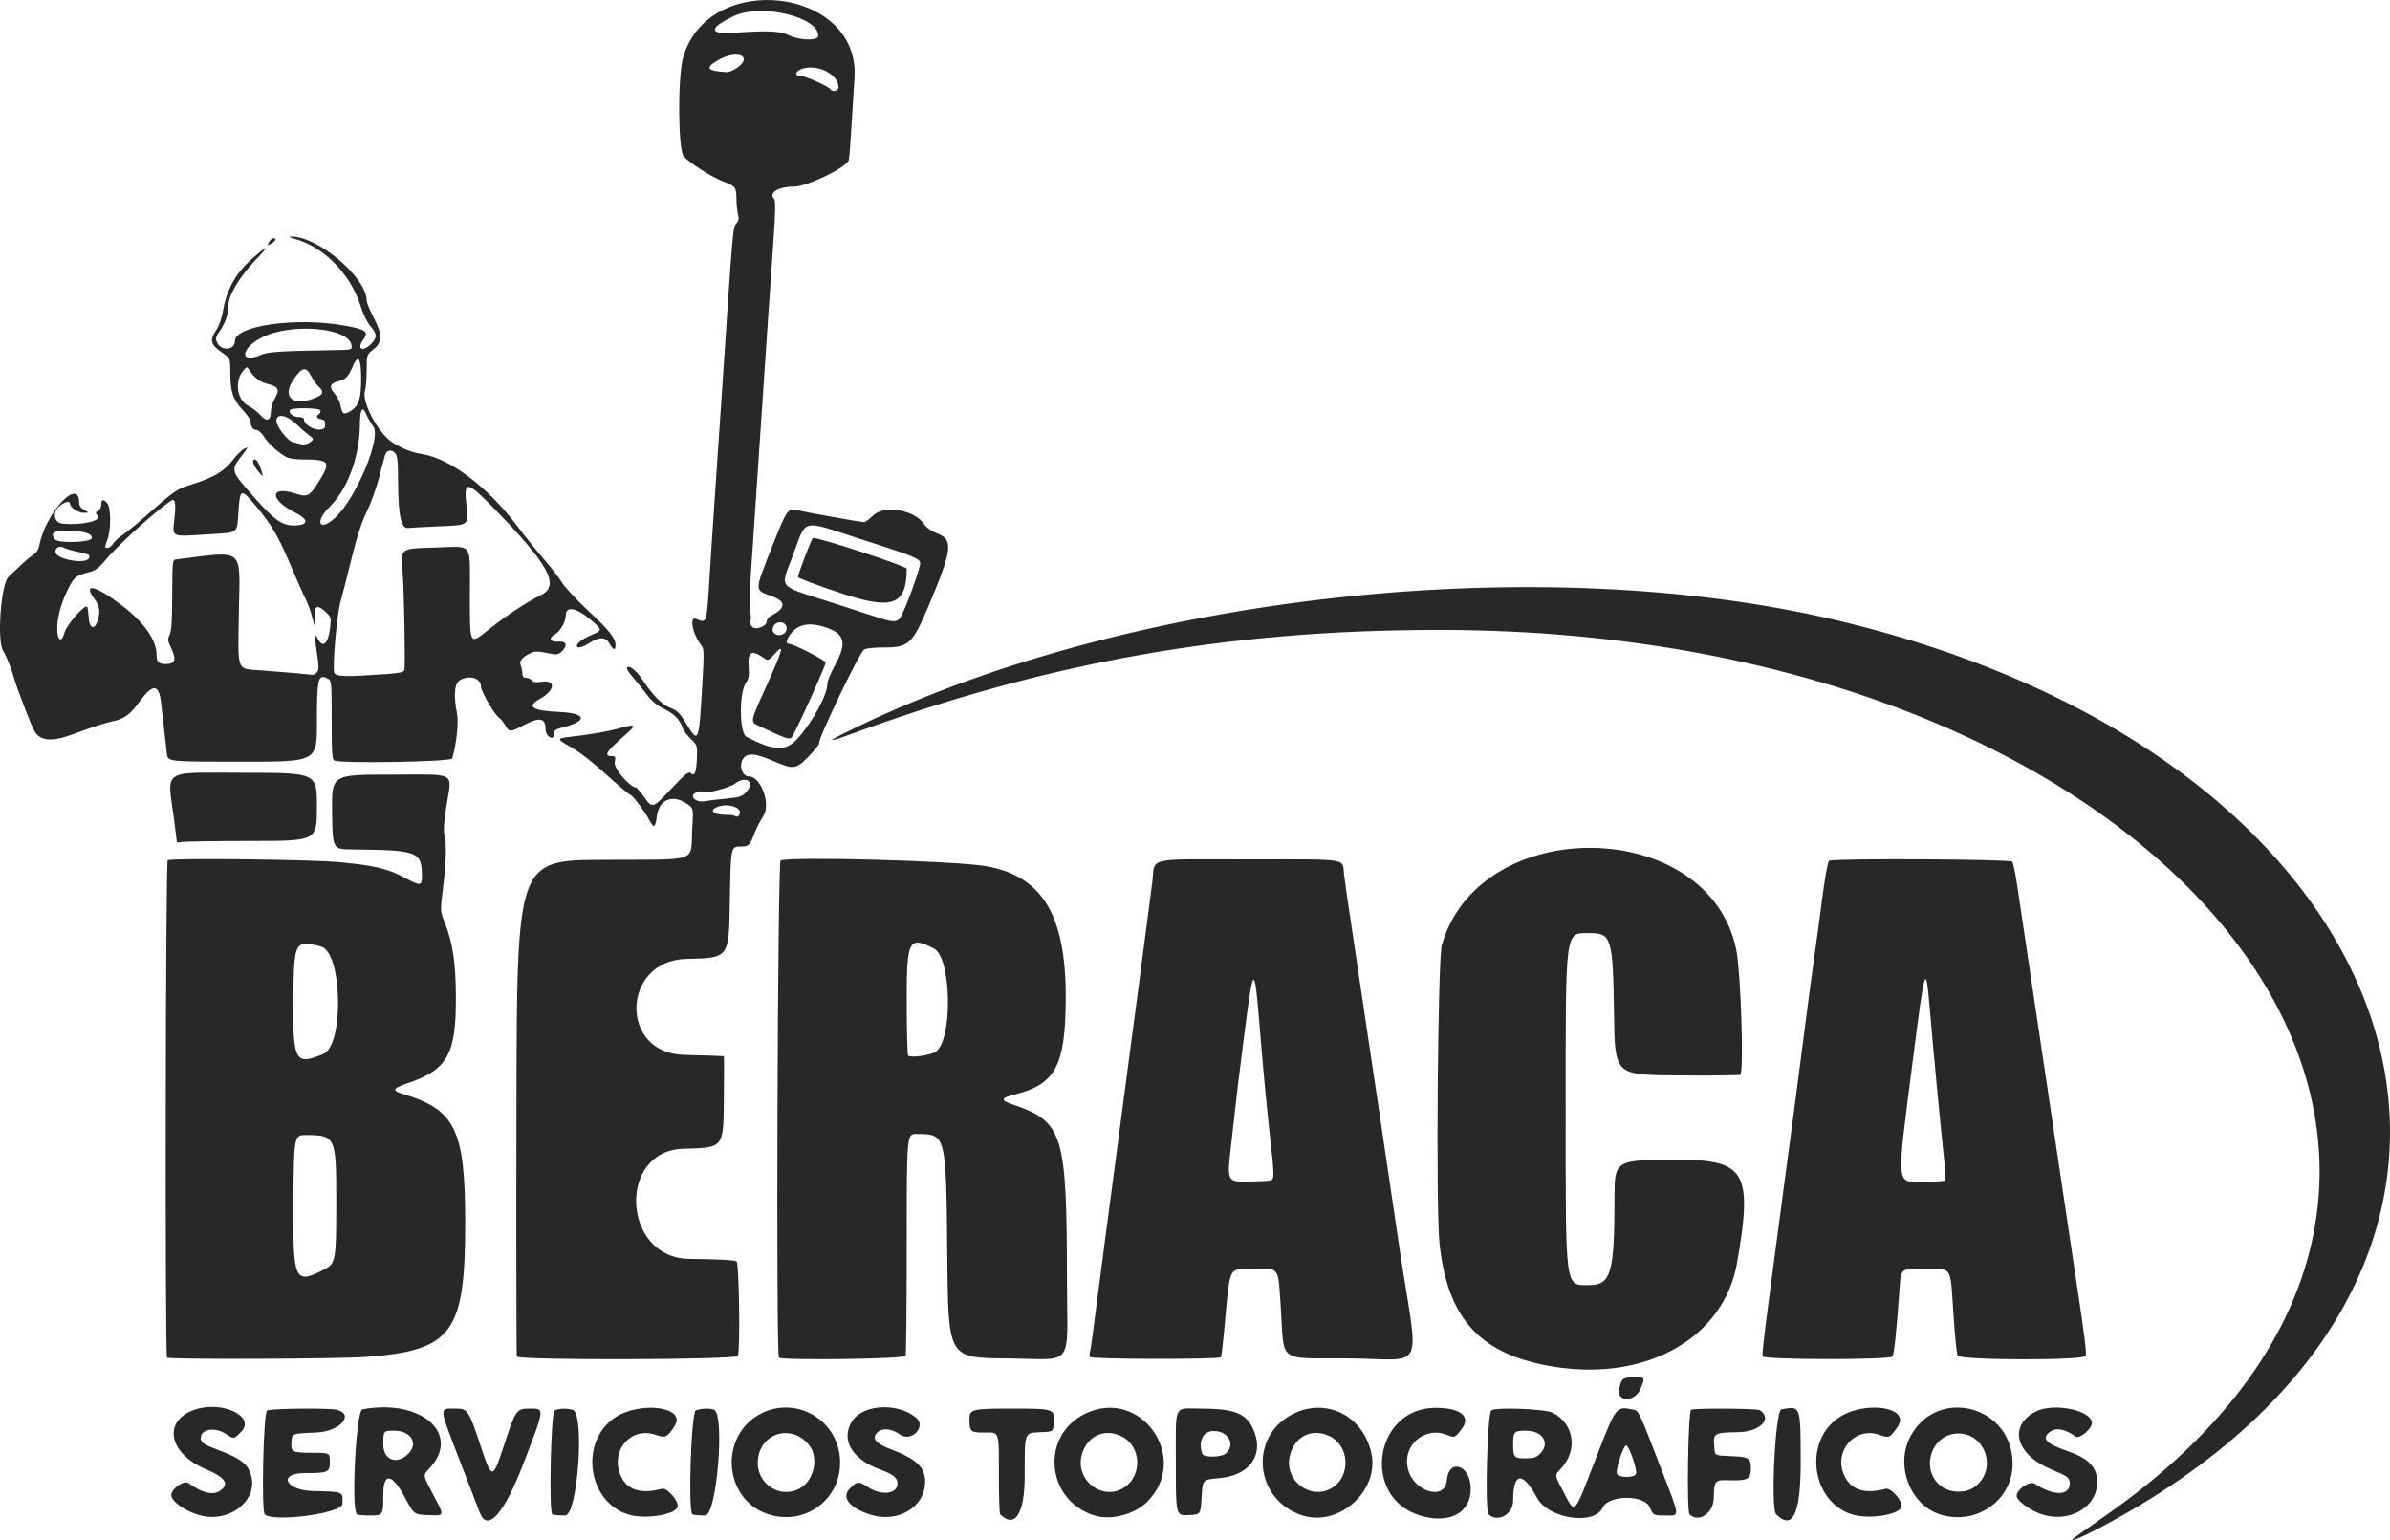 <?xml version="1.0" encoding="UTF-8" standalone="no"?>
<!-- Created with Inkscape (http://www.inkscape.org/) -->

<svg width="503.471" height="324.483" viewBox="0 0 503.471 324.483" version="1.1" id="svg1" xml:space="preserve"
  xmlns="http://www.w3.org/2000/svg" xmlns:svg="http://www.w3.org/2000/svg">
  <defs id="defs1" />
  <g id="layer1" transform="translate(-3.121,-79.067)">
    <path style="fill:#282828;stroke-width:1.5"
      d="m 440.491,402.721 c 0.854,-0.623 3.475,-2.47 5.824,-4.104 103.884,-72.25 18.036,-186.842 -139.973,-186.84 -44.581,4.9e-4 -82.52,6.739 -124.345,22.085 -5.347,1.962 -4.711,1.403 2.136,-1.879 57.861,-27.732 143.346,-36.997 205.689,-22.291 121.865,28.745 156.896,130.723 64.065,186.5 -7.98,4.795 -17.129,9.254 -13.395,6.53 z M 44.839,398.187 c -3.033,-0.954 -5.63,-2.869 -5.63,-4.151 0,-1.348 2.677,-3.202 3.63,-2.514 3.057,2.208 5.346,2.68 6.9,1.422 1.701,-1.377 0.726,-2.664 -3.321,-4.386 -7.844,-3.337 -9.09,-10.19 -2.274,-12.512 5.788,-1.972 12.918,1.431 9.78,4.668 -1.494,1.542 -1.628,1.565 -3.071,0.538 -2.266,-1.614 -5.431,-1.182 -5.431,0.741 0,0.986 0.546,1.366 3.632,2.527 4.039,1.52 5.681,2.578 6.504,4.191 2.915,5.713 -3.802,11.652 -10.718,9.476 z m 90.627,-0.063 c -8.549,-2.633 -10.335,-15.232 -2.887,-20.357 5.233,-3.6 15.153,-2.343 12.709,1.611 -1.539,2.49 -1.981,2.711 -3.979,1.993 -5.094,-1.832 -9.556,3.048 -7.562,8.269 1.25,3.273 4.171,4.293 8.796,3.071 1.125,-0.297 3.734,2.751 3.307,3.864 -0.645,1.681 -6.918,2.617 -10.385,1.549 z m 29.24,-0.131 c -8.985,-3.104 -10.118,-15.979 -1.831,-20.821 7.346,-4.292 16.579,0.616 17.189,9.137 0.605,8.452 -7.301,14.467 -15.358,11.684 z m 7.163,-5.517 c 2.754,-1.702 3.696,-6.275 1.811,-8.799 -3.529,-4.727 -10.343,-2.905 -10.902,2.917 -0.489,5.087 4.819,8.522 9.091,5.882 z m 14.651,5.701 c -4.426,-1.385 -6.216,-3.62 -4.4,-5.493 1.546,-1.595 1.88,-1.625 3.812,-0.347 2.877,1.904 6.258,1.504 6.258,-0.741 0,-1.197 -0.892,-1.915 -3.634,-2.923 -6.053,-2.227 -8.428,-6.384 -5.876,-10.28 2.288,-3.492 9.585,-3.864 13.396,-0.683 2.296,1.917 -1.01,5.325 -3.43,3.535 -1.686,-1.247 -3.691,-1.414 -4.713,-0.393 -1.204,1.204 -0.391,2.291 2.549,3.411 5.697,2.169 7.531,3.865 7.531,6.964 0,5.326 -5.691,8.767 -11.494,6.951 z m 47.216,0.188 c -10.232,-3.124 -11.549,-16.775 -2.068,-21.442 11.721,-5.77 22.362,9.291 13.107,18.552 -2.641,2.643 -7.598,3.941 -11.039,2.891 z m 6.252,-5.954 c 3.79,-2.532 3.545,-8.556 -0.433,-10.66 -3.656,-1.934 -7.458,-0.23 -8.552,3.832 -1.444,5.363 4.461,9.85 8.985,6.828 z m 37.623,5.954 c -10.256,-3.131 -11.558,-16.771 -2.047,-21.452 6.982,-3.437 14.616,0.365 16.421,8.179 1.817,7.863 -6.609,15.644 -14.373,13.274 z m 6.119,-5.847 c 3.992,-2.434 3.704,-8.844 -0.489,-10.874 -3.67,-1.777 -7.282,-0.075 -8.363,3.939 -1.419,5.271 4.27,9.728 8.852,6.935 z m 18.484,5.81 c -12.414,-3.83 -9.625,-22.692 3.353,-22.672 5.183,0.007 7.449,1.795 5.535,4.363 -1.452,1.949 -1.575,2.005 -3.051,1.388 -4.819,-2.014 -9.657,2.216 -8.3,7.256 1.285,4.772 7.755,6.598 8.145,2.298 0.44,-4.841 5.048,-3.243 5.048,1.751 0,5.145 -4.545,7.523 -10.73,5.615 z m 91.068,-0.203 c -8.502,-2.619 -10.315,-15.246 -2.918,-20.335 5.507,-3.789 15.399,-2.318 12.504,1.859 -1.633,2.356 -1.786,2.426 -3.747,1.721 -5.331,-1.917 -9.993,3.647 -7.368,8.792 1.462,2.867 4.266,3.697 8.607,2.55 1.125,-0.297 3.734,2.751 3.307,3.864 -0.645,1.681 -6.918,2.617 -10.385,1.549 z m 18.515,-0.012 c -6.344,-2.026 -9.501,-10.421 -6.2,-16.491 5.761,-10.595 21.515,-6.33 21.497,5.819 -0.012,7.737 -7.697,13.099 -15.296,10.672 z m 7.147,-5.694 c 4.986,-3.403 2.674,-11.357 -3.301,-11.357 -5.838,0 -8.211,7.98 -3.354,11.28 1.885,1.281 4.841,1.315 6.655,0.077 z m 14.057,5.597 c -2.228,-0.795 -4.862,-2.701 -5.05,-3.654 -0.26,-1.318 2.711,-3.444 3.8,-2.719 3.953,2.631 7.383,2.597 7.383,-0.072 0,-1.174 -0.474,-1.532 -3.89,-2.941 -7.48,-3.085 -9.136,-9.169 -3.313,-12.175 3.77,-1.946 11.863,-0.309 11.863,2.4 0,1.234 -2.621,3.439 -3.409,2.868 -2.286,-1.656 -4.227,-1.983 -5.527,-0.929 -1.703,1.379 -0.699,2.416 3.889,4.013 4.704,1.638 6.421,3.644 6.129,7.161 -0.416,5.017 -6.324,8.026 -11.873,6.047 z m -374.11,0.073 c -0.741,-0.741 -0.282,-21.456 0.485,-21.867 0.806,-0.431 13.181,-0.56 14.701,-0.153 3.862,1.034 0.596,4.607 -4.386,4.798 -5.048,0.194 -5.048,0.194 -5.17,1.903 -0.158,2.212 0.114,2.355 4.49,2.362 3.592,0.006 3.592,0.006 3.592,1.899 0,2.224 -0.345,2.378 -5.312,2.378 -5.775,0 -4.018,3.659 1.817,3.784 6.455,0.138 6.274,0.057 6.134,2.732 -0.104,1.989 -14.607,3.908 -16.351,2.163 z m 19.406,-0.007 c -1.232,-1.232 -0.154,-21.857 1.155,-22.103 12.521,-2.349 21.021,5.293 14,12.586 -1.242,1.29 -1.242,1.29 0.796,5.135 2.596,4.896 2.637,4.696 -0.933,4.56 -2.971,-0.113 -2.971,-0.113 -4.888,-3.705 -2.753,-5.16 -4.566,-5.365 -4.566,-0.517 0,4.284 -0.012,4.303 -2.889,4.303 -1.33,0 -2.534,-0.116 -2.676,-0.259 z M 89.12,385.35 c 2.204,-2.204 0.585,-4.871 -2.958,-4.871 -2.301,0 -2.301,0 -2.301,2.912 0,3.28 2.87,4.349 5.259,1.959 z m 15.044,12.329 c -0.146,-0.384 -1.978,-5.151 -4.072,-10.593 -4.637,-12.051 -4.576,-11.266 -0.863,-11.266 2.38,0 2.679,0.444 4.978,7.373 2.605,7.852 2.625,7.852 5.229,-0.083 2.313,-7.047 2.49,-7.291 5.289,-7.291 3.185,0 3.214,-0.25 -1.337,11.572 -4.126,10.718 -7.593,14.585 -9.223,10.287 z m 15.288,0.402 c -0.736,-0.736 -0.27,-21.451 0.492,-21.859 0.835,-0.447 2.478,-0.514 3.811,-0.157 2.603,0.698 1.068,22.275 -1.585,22.275 -1.352,0 -2.576,-0.116 -2.718,-0.259 z m 29.509,0 c -0.926,-0.926 -0.233,-21.514 0.737,-21.882 1.126,-0.428 2.909,-0.495 3.826,-0.143 2.359,0.905 0.589,22.284 -1.845,22.284 -1.352,0 -2.576,-0.116 -2.718,-0.259 z m 64.842,0 c -0.142,-0.142 -0.259,-3.797 -0.259,-8.122 0,-9.668 0.197,-9.092 -3.102,-9.092 -2.86,0 -3.092,-0.208 -3.105,-2.787 -0.011,-2.131 0.497,-2.26 8.879,-2.26 8.986,0 9.087,0.033 8.904,2.925 -0.122,1.929 -0.122,1.929 -2.631,2.046 -3.677,0.173 -3.509,-0.269 -3.509,9.248 0,7.942 -2.066,11.152 -5.177,8.042 z m 37.016,-10.748 c 0,-12.808 -0.587,-11.513 5.22,-11.513 7.397,0 9.857,1.069 11.329,4.925 1.946,5.094 -1.21,9.215 -7.453,9.735 -3.467,0.289 -3.467,0.289 -3.661,3.977 -0.194,3.689 -0.194,3.689 -2.815,3.803 -2.621,0.115 -2.621,0.115 -2.621,-10.927 z m 10.55,-2.061 c 2.162,-1.956 0.389,-4.902 -2.839,-4.718 -2.069,0.118 -3.057,2.374 -2.115,4.829 0.304,0.792 4.049,0.708 4.954,-0.111 z m 55.327,12.809 c -0.813,-0.813 -0.259,-21.457 0.588,-21.91 1.269,-0.679 11.414,-0.269 12.938,0.523 4.561,2.372 5.338,8.029 1.63,11.865 -1.242,1.285 -1.242,1.285 0.505,4.594 2.671,5.059 2.136,5.588 6.967,-6.892 4.22,-10.904 4.222,-10.906 7.51,-10.289 1.569,0.294 1.23,-0.385 6.095,12.205 4.228,10.939 4.152,10.162 0.995,10.162 -2.506,0 -2.506,0 -3.284,-1.761 -1.173,-2.651 -8.694,-2.567 -9.905,0.11 -1.718,3.8 -11.433,2.366 -13.814,-2.038 -3.084,-5.703 -5.048,-5.464 -5.048,0.614 0,2.856 -3.327,4.666 -5.177,2.816 z m 31.061,-8.504 c 0.314,-0.818 -1.474,-5.992 -2.071,-5.992 -0.599,0 -2.272,5.125 -1.948,5.969 0.336,0.876 3.685,0.895 4.019,0.023 z m -20.236,-4.227 c 2.224,-2.224 0.618,-4.871 -2.956,-4.871 -2.508,0 -2.692,0.199 -2.692,2.912 0,2.692 0.195,2.912 2.583,2.912 1.724,0 2.286,-0.175 3.065,-0.953 z m 31.514,12.747 c -0.637,-0.637 -0.312,-21.792 0.339,-22.042 0.933,-0.358 13.873,-0.27 14.454,0.098 2.773,1.758 0.094,4.524 -4.483,4.629 -5.349,0.123 -5.349,0.123 -5.079,3.422 0.124,1.516 0.124,1.516 3.405,1.63 3.859,0.134 4.29,0.399 4.29,2.638 0,2.162 -0.692,2.556 -4.301,2.451 -3.391,-0.099 -3.405,-0.084 -3.544,3.924 -0.107,3.094 -3.235,5.095 -5.081,3.25 z m 18.233,-0.016 c -1.193,-1.193 -0.164,-21.855 1.1,-22.093 4.125,-0.774 4.077,-0.908 4.077,11.303 0,10.735 -1.696,14.27 -5.177,10.789 z m -33.058,-26.241 c 0.382,-2.313 0.751,-2.621 3.144,-2.621 2.355,0 2.376,0.04 1.325,2.492 -1.158,2.702 -4.911,2.81 -4.469,0.129 z m -13.599,-4.817 c -15.602,-2.456 -22.616,-10.016 -24.259,-26.148 -0.773,-7.59 -0.355,-59.702 0.503,-62.706 7.95,-27.848 56.267,-27.092 62.02,0.971 0.961,4.686 1.642,25.855 0.848,26.347 -0.222,0.137 -6.256,0.202 -13.409,0.143 -13.006,-0.107 -13.006,-0.107 -13.186,-12.813 -0.23,-16.204 -0.52,-17.171 -5.139,-17.171 -5.238,0 -5.048,-1.408 -5.048,37.274 0,38.296 -0.188,36.886 4.931,36.886 4.6,0 5.349,-2.537 5.355,-18.152 0.002,-8.251 0.002,-8.251 13.458,-8.251 14.161,0 15.693,2.696 12.356,21.738 -2.757,15.731 -18.946,24.949 -38.429,21.882 z m -292.306,-1.945 c -0.451,-0.451 -0.307,-104.5 0.144,-104.779 0.805,-0.497 30.17,-0.17 36.212,0.404 7.402,0.703 10.201,1.375 13.796,3.314 3.206,1.729 3.563,1.696 3.55,-0.334 -0.034,-5.23 -0.779,-5.516 -14.745,-5.662 -4.077,-0.043 -4.077,-0.043 -4.182,-7.905 -0.105,-7.863 -0.105,-7.863 12.328,-7.863 14.343,0 12.915,-0.854 11.692,6.989 -0.455,2.917 -0.581,4.868 -0.366,5.627 0.496,1.747 0.4,5.614 -0.278,11.154 -0.607,4.97 -0.607,4.97 0.352,7.393 1.695,4.28 2.315,8.407 2.349,15.624 0.057,12.18 -1.737,15.382 -10.229,18.261 -3.121,1.058 -3.306,1.535 -0.874,2.258 10.948,3.251 13.033,7.506 13.066,26.656 0.041,23.737 -2.609,27.371 -20.947,28.718 -5.961,0.438 -41.453,0.56 -41.869,0.144 z m 33.176,-18.595 c 2.354,-1.217 2.48,-1.937 2.48,-14.15 0,-13.77 -0.137,-14.083 -6.212,-14.144 -2.718,-0.028 -2.718,-0.028 -2.82,14.143 -0.12,16.693 0.219,17.426 6.552,14.151 z m -0.251,-45.375 c 4.418,-1.846 4.009,-21.434 -0.473,-22.626 -5.51,-1.465 -5.719,-1.088 -5.835,10.559 -0.137,13.717 0.31,14.573 6.308,12.067 z m 40.767,63.744 c -0.102,-0.267 -0.14,-23.898 -0.085,-52.514 0.1,-52.029 0.1,-52.029 18.204,-52.13 20.846,-0.116 18.381,0.754 18.831,-6.649 0.254,-4.186 0.254,-4.186 -0.961,-5.051 -3.094,-2.203 -6.035,-1.088 -6.478,2.458 -0.309,2.477 -0.668,2.68 -1.589,0.898 -0.892,-1.725 -3.59,-5.339 -3.986,-5.339 -0.177,0 -1.725,-1.267 -3.44,-2.815 -4.586,-4.142 -7.033,-6.076 -9.318,-7.367 -2.753,-1.556 -2.769,-1.726 -0.19,-2.02 4.704,-0.536 8.151,-1.134 10.71,-1.857 3.421,-0.966 3.599,-0.694 1.013,1.549 -3.932,3.411 -4.504,4.356 -2.634,4.356 0.696,0 0.765,0.167 0.549,1.319 -0.23,1.227 3.204,5.282 4.473,5.282 0.151,0 0.902,0.874 1.669,1.941 1.822,2.536 1.781,2.548 5.854,-1.769 2.805,-2.973 3.598,-3.613 3.987,-3.223 0.814,0.817 1.202,-0.079 1.32,-3.042 0.109,-2.758 0.093,-2.808 -1.303,-4.164 -0.778,-0.755 -1.537,-1.771 -1.688,-2.256 -0.534,-1.719 -1.806,-3.034 -3.887,-4.019 -1.517,-0.718 -2.569,-1.603 -3.758,-3.165 -0.908,-1.193 -2.235,-2.836 -2.949,-3.651 -0.714,-0.815 -1.238,-1.64 -1.165,-1.833 0.295,-0.781 1.905,0.403 3.19,2.347 2.247,3.398 4.259,5.428 6.044,6.097 1.396,0.523 1.927,1.059 3.314,3.341 2.535,4.172 2.614,3.99 3.308,-7.686 0.41,-6.892 0.4,-8.171 -0.069,-8.736 -1.914,-2.309 -2.755,-6.352 -1.187,-5.706 2.285,0.941 2.205,1.19 2.814,-8.74 0.216,-3.524 0.562,-8.853 0.767,-11.842 0.692,-10.071 1.588,-23.259 1.951,-28.732 2.188,-32.995 2.205,-33.196 2.921,-33.987 0.488,-0.54 0.587,-1.026 0.368,-1.818 -0.164,-0.595 -0.317,-2.077 -0.339,-3.295 -0.047,-2.579 -0.147,-2.711 -2.907,-3.792 -2.489,-0.975 -6.84,-3.751 -8.199,-5.231 -1.199,-1.305 -1.297,-16.637 -0.133,-20.791 5.224,-18.647 37.465,-14.762 36.104,4.35 -0.111,1.556 -0.388,5.973 -0.615,9.817 -0.227,3.844 -0.492,7.2 -0.588,7.458 -0.581,1.565 -8.851,5.549 -11.517,5.549 -3.345,0 -5.468,1.32 -4.185,2.602 0.311,0.311 0.257,2.842 -0.198,9.299 -0.344,4.879 -0.802,11.493 -1.017,14.696 -0.215,3.203 -0.565,8.358 -0.777,11.454 -0.643,9.383 -1.515,22.356 -1.946,28.926 -0.224,3.417 -0.651,9.782 -0.948,14.145 -0.304,4.454 -0.397,8.202 -0.213,8.546 0.181,0.338 0.243,1.059 0.139,1.604 -0.281,1.47 0.699,2.148 2.202,1.526 0.702,-0.291 1.165,-0.769 1.165,-1.202 0,-0.396 0.481,-0.968 1.069,-1.272 2.937,-1.519 3.016,-2.924 0.222,-3.955 -3.946,-1.456 -3.929,-0.903 -0.304,-10.126 3.139,-7.985 3.474,-8.517 5.126,-8.144 2.713,0.613 13.647,2.562 14.388,2.565 0.278,0.001 1.151,-0.629 1.941,-1.4 2.299,-2.244 8.59,-1.217 10.634,1.736 0.602,0.87 1.601,1.572 3.033,2.133 3.237,1.268 2.947,3.473 -2.004,15.2 -3.362,7.964 -4.181,8.736 -9.269,8.736 -2.38,0 -3.951,0.175 -4.357,0.485 -1.052,0.804 -9.798,19.084 -9.422,19.693 0.1,0.162 -0.848,1.366 -2.107,2.677 -2.759,2.873 -3.259,2.939 -7.679,1.024 -3.514,-1.523 -5.119,-1.694 -6.065,-0.649 -1.177,1.3 -0.468,3.949 1.056,3.949 2.532,0 4.673,5.884 3.039,8.351 -0.666,1.006 -1.511,2.64 -1.877,3.631 -0.903,2.447 -1.209,2.771 -2.617,2.778 -2.436,0.012 -2.361,-0.34 -2.573,12.113 -0.194,11.372 -0.194,11.372 -9.124,11.566 -13.666,0.297 -14.23,19.861 -0.582,20.21 4.591,0.118 8.395,0.249 8.452,0.291 0.057,0.043 0.057,4.402 0,9.687 -0.104,9.61 -0.104,9.61 -8.452,9.804 -14.088,0.328 -12.978,23.052 1.134,23.206 6.199,0.068 9.66,0.253 9.998,0.533 0.54,0.448 0.796,18.569 0.281,19.91 -0.317,0.825 -46.253,0.952 -46.566,0.129 z m 46.996,-114.669 c 0,-1.069 -2.394,-1.797 -4.236,-1.288 -2.526,0.697 -1.601,1.874 1.447,1.84 0.815,-0.009 1.59,0.092 1.723,0.225 0.437,0.437 1.066,-0.021 1.066,-0.776 z m -2.933,-2.86 c 3.018,-0.29 3.368,-0.414 4.39,-1.558 1.8,-2.014 -0.283,-3.34 -2.504,-1.594 -1.037,0.815 -5.966,2.116 -6.581,1.737 -0.618,-0.382 -2.274,0.2 -2.274,0.799 0,0.846 1.223,1.405 2.524,1.155 0.641,-0.123 2.641,-0.366 4.444,-0.539 z m 15.01,-12.589 c 3.247,-3.561 6.366,-9.304 6.366,-11.724 0,-0.494 0.696,-2.175 1.548,-3.737 2.53,-4.642 2.15,-6.562 -1.567,-7.911 -3.183,-1.155 -5.543,-0.961 -7.141,0.586 -1.311,1.27 -1.841,2.739 -0.987,2.739 0.925,0 7.759,3.488 7.759,3.959 0,0.714 -6.543,15.14 -7.151,15.768 -0.508,0.524 -1.228,0.278 -6.535,-2.241 -2.325,-1.103 -2.4,-0.584 1.262,-8.701 3.457,-7.665 3.81,-9.036 1.714,-6.661 -1.161,1.315 -1.457,1.471 -2.022,1.065 -2.838,-2.036 -3.725,-1.636 -3.49,1.574 0.14,1.913 0.03,2.625 -0.522,3.392 -1.523,2.115 -1.463,10.672 0.081,11.471 5.749,2.973 8.27,3.073 10.686,0.423 z M 168.815,211.697 c 0.264,-1.751 -2.319,-2.129 -2.861,-0.419 -0.177,0.558 -0.046,0.982 0.406,1.313 0.872,0.638 2.303,0.117 2.455,-0.894 z m 23.848,-2.35 c 0.875,-1 4.511,-10.931 4.299,-11.741 -0.244,-0.932 -1.434,-1.402 -12.742,-5.036 -12.599,-4.048 -11.096,-4.427 -14.096,3.554 -2.654,7.06 -3.338,6.18 7.506,9.661 4.057,1.303 8.6,2.772 10.095,3.266 3.36,1.11 4.183,1.159 4.939,0.295 z m -12.025,-5.194 c -5.179,-1.7 -9.416,-3.293 -9.416,-3.54 0,-0.57 2.735,-7.756 3.115,-8.186 0.396,-0.447 19.794,5.883 19.791,6.459 -0.038,7.62 -2.907,8.74 -13.49,5.266 z m -0.874,-106.696 c 0,-2.746 -4.482,-4.999 -7.708,-3.875 -1.501,0.523 -1.633,1.515 -0.203,1.515 1.013,0 5.812,2.15 6.2,2.778 0.408,0.66 1.71,0.341 1.71,-0.419 z m -21.228,-4.204 c 3.265,-2.459 -0.298,-3.766 -4.136,-1.517 -2.811,1.647 -2.389,2.269 1.713,2.522 0.572,0.035 1.616,-0.398 2.423,-1.006 z m 16.956,-6.665 c 0,-3.977 -12.017,-6.822 -17.665,-4.182 -5.369,2.509 -5.486,3.935 -0.292,3.571 7.317,-0.513 9.843,-0.404 11.745,0.504 2.381,1.137 6.212,1.203 6.212,0.107 z m -8.283,278.49 c -0.638,-0.638 -0.286,-104.482 0.355,-104.728 2.268,-0.87 36.262,0.045 43.035,1.159 12,1.973 17.078,10.242 17.028,27.726 -0.041,14.336 -2.101,18.246 -10.756,20.42 -2.984,0.75 -3.067,1.201 -0.388,2.112 10.605,3.605 11.37,6.079 11.4,36.874 0.018,19.123 1.867,16.728 -12.812,16.604 -12.204,-0.103 -12.204,-0.103 -12.398,-21.458 -0.236,-25.921 -0.21,-25.818 -6.504,-25.82 -2.038,-6e-4 -2.038,-6e-4 -2.038,23.07 0,12.689 -0.106,23.347 -0.236,23.685 -0.246,0.64 -26.056,0.984 -26.685,0.355 z m 33.095,-64.489 c 3.575,-2.644 3.243,-19.785 -0.42,-21.679 -5.271,-2.726 -5.755,-1.836 -5.755,10.595 0,6.401 0.131,11.772 0.291,11.937 0.533,0.548 4.832,-0.075 5.884,-0.853 z M 232.762,364.945 c -0.133,-0.215 -0.15,-0.696 -0.038,-1.068 0.112,-0.372 0.379,-2.074 0.592,-3.782 0.36,-2.886 1.907,-14.71 2.742,-20.967 0.2,-1.495 0.709,-5.339 1.132,-8.542 0.423,-3.203 1.049,-7.921 1.391,-10.483 0.342,-2.563 0.782,-5.882 0.978,-7.377 0.196,-1.495 0.635,-4.815 0.975,-7.377 0.34,-2.563 0.779,-5.882 0.974,-7.377 0.446,-3.409 1.072,-8.117 1.548,-11.648 0.704,-5.221 2.364,-17.887 2.771,-21.141 0.715,-5.711 -1.865,-5.068 20.305,-5.068 21.724,0 19.714,-0.329 20.14,3.3 0.125,1.068 0.661,4.824 1.19,8.348 0.529,3.524 1.248,8.329 1.598,10.678 0.35,2.349 0.975,6.542 1.389,9.319 0.414,2.776 1.183,7.931 1.708,11.454 0.525,3.524 1.312,8.765 1.749,11.648 0.437,2.883 1.408,9.435 2.158,14.56 0.75,5.125 1.617,10.978 1.926,13.007 4.033,26.463 5.683,22.942 -10.695,22.816 -15.41,-0.118 -13.54,1.322 -14.39,-11.083 -0.579,-8.453 -0.155,-7.907 -6.029,-7.767 -5.146,0.123 -4.567,-1.194 -5.916,13.451 -0.243,2.64 -0.538,4.955 -0.656,5.145 -0.305,0.494 -27.237,0.449 -27.543,-0.046 z m 38.584,-38.047 c 0.078,-0.534 -0.053,-2.674 -0.291,-4.756 -0.937,-8.189 -1.756,-16.685 -2.572,-26.694 -1.117,-13.692 -1.308,-13.569 -3.317,2.136 -1.109,8.67 -1.502,11.892 -1.942,15.919 -0.21,1.922 -0.551,4.98 -0.76,6.795 -0.905,7.893 -0.953,7.804 4.178,7.681 4.535,-0.109 4.563,-0.115 4.704,-1.08 z M 374.455,364.818 c -0.174,-0.454 0.1,-2.859 1.777,-15.595 1.904,-14.46 2.831,-21.432 3.485,-26.209 0.822,-6.004 2.181,-16.297 2.743,-20.773 0.857,-6.831 2.714,-20.822 3.065,-23.102 0.214,-1.388 0.85,-6.106 1.413,-10.483 0.572,-4.443 1.22,-8.086 1.468,-8.245 0.835,-0.536 38.16,-0.354 38.597,0.188 0.215,0.267 0.672,2.407 1.016,4.756 0.72,4.922 2.819,18.993 3.736,25.044 0.59,3.893 2.184,14.559 3.715,24.85 0.333,2.242 0.947,6.348 1.363,9.124 0.416,2.776 0.923,6.183 1.127,7.571 0.442,3.006 2.281,15.301 2.7,18.055 1.495,9.81 2.043,14.189 1.841,14.715 -0.382,0.996 -26.475,0.94 -26.988,-0.058 -0.192,-0.374 -0.571,-3.999 -0.841,-8.057 -0.741,-11.124 -0.166,-10.075 -5.594,-10.205 -5.553,-0.133 -5.498,-0.17 -5.784,3.898 -0.635,9.054 -1.166,14.122 -1.523,14.558 -0.601,0.734 -27.035,0.702 -27.317,-0.033 z m 38.428,-37.079 c 0.11,-0.178 0.036,-1.881 -0.164,-3.786 -0.947,-9.006 -2.164,-21.825 -3.114,-32.777 -0.812,-9.371 -0.955,-8.898 -3.634,12.037 -3.363,26.283 -3.493,24.85 2.257,24.85 2.45,0 4.544,-0.146 4.654,-0.323 z M 40.366,256.373 c -0.005,-0.185 -0.25,-2.171 -0.545,-4.413 -1.473,-11.166 -3.009,-10.095 14.485,-10.095 15.577,0 15.577,0 15.577,7.183 0,7.183 0,7.183 -13.881,7.188 -7.634,0.002 -14.274,0.111 -14.754,0.239 -0.48,0.129 -0.877,0.083 -0.881,-0.102 z m -2.085,-18.488 c -0.219,-1.82 -0.857,-7.402 -1.242,-10.86 -0.429,-3.857 -1.751,-3.94 -4.418,-0.278 -2.084,2.862 -3.202,3.7 -5.684,4.258 -2.082,0.468 -3.829,1.037 -8.432,2.744 -4.589,1.702 -7.056,1.442 -8.251,-0.869 C 9.536,231.492 6.699,224.082 6.187,222.257 5.538,219.948 4.446,217.19 3.803,216.239 2.425,214.2 3.306,202.05 4.939,200.561 c 0.731,-0.667 1.971,-1.836 2.754,-2.599 0.784,-0.763 1.881,-1.668 2.439,-2.012 0.631,-0.389 1.106,-1.112 1.257,-1.914 1.305,-6.92 8.407,-14.579 8.407,-9.066 0,0.646 0.348,1.147 1.068,1.538 1.068,0.579 1.068,0.579 -0.121,0.595 -1.148,0.015 -2.888,-1.154 -2.888,-1.941 0,-0.63 -1.006,-0.416 -2.104,0.448 -1.662,1.307 -1.328,3.594 0.551,3.775 4.08,0.394 8.298,-0.575 7.371,-1.692 -0.465,-0.561 -0.449,-0.7 0.122,-1.02 0.364,-0.203 0.661,-0.798 0.661,-1.321 0,-1.121 0.424,-1.213 1.26,-0.272 0.786,0.884 0.828,5.406 0.07,7.556 -0.679,1.923 -0.679,1.86 0.02,1.86 0.315,0 0.848,-0.419 1.184,-0.932 0.336,-0.512 1.257,-1.361 2.047,-1.885 0.79,-0.525 2.605,-1.984 4.033,-3.242 7.013,-6.183 7.186,-6.304 10.516,-7.332 4.435,-1.37 6.792,-2.765 8.5,-5.029 0.796,-1.055 1.899,-2.156 2.451,-2.445 0.946,-0.496 0.924,-0.422 -0.366,1.269 -2.545,3.334 -2.583,3.206 2.642,9.099 4.316,4.868 5.941,5.941 8.728,5.761 2.672,-0.172 2.541,-1.31 -0.316,-2.738 -5.389,-2.694 -5.294,-5.748 0.123,-3.976 2.569,0.84 3.005,0.602 5.092,-2.78 2.45,-3.97 2.088,-4.392 -3.784,-4.403 -1.242,-0.002 -2.64,-0.204 -3.106,-0.449 -1.703,-0.892 -3.846,-2.813 -4.767,-4.272 -0.549,-0.87 -1.249,-1.496 -1.674,-1.496 -0.735,0 -1.201,-0.712 -1.201,-1.836 0,-0.334 -0.772,-1.432 -1.715,-2.441 -2.023,-2.163 -2.551,-3.783 -2.554,-7.838 -0.001,-2.99 -0.001,-2.99 -1.703,-4.16 -2.491,-1.714 -2.721,-2.624 -1.223,-4.832 0.566,-0.835 1.139,-2.487 1.399,-4.034 0.721,-4.3 2.632,-7.802 5.817,-10.657 3.769,-3.379 4.216,-3.32 0.918,0.12 -3.164,3.301 -5.598,7.351 -5.598,9.315 0,1.904 -0.607,3.75 -1.797,5.468 -0.883,1.274 -0.973,1.64 -0.605,2.45 0.872,1.914 3.76,1.673 3.76,-0.313 0,-3.233 13.013,-5.053 23.102,-3.231 4.524,0.817 5.172,1.304 3.942,2.967 -1.466,1.983 -0.163,2.713 1.635,0.915 1.319,-1.319 1.291,-2.139 -0.128,-3.756 -0.679,-0.774 -1.55,-2.572 -2.122,-4.382 -2.09,-6.616 -7.751,-12.367 -13.767,-13.989 -1.063,-0.287 -1.421,-0.493 -0.88,-0.509 5.588,-0.161 15.98,8.613 15.98,13.492 0,0.435 0.629,1.983 1.398,3.44 1.943,3.682 1.955,5.276 0.053,6.803 -1.45,1.164 -1.45,1.164 -1.45,4.332 0,1.742 -0.171,3.765 -0.381,4.495 -0.687,2.397 2.883,8.981 5.898,10.875 2.031,1.276 4.011,2.042 6.184,2.392 5.885,0.948 13.8,6.932 19.969,15.098 1.722,2.28 4.303,5.489 5.735,7.131 1.432,1.642 3.116,3.819 3.744,4.838 0.627,1.019 3.095,3.674 5.484,5.9 4.515,4.206 5.78,5.799 5.783,7.278 10e-4,1.199 -0.455,1.091 -1.242,-0.294 -0.832,-1.463 -2.088,-1.52 -4.192,-0.192 -1.545,0.976 -2.718,1.253 -2.718,0.643 0,-0.58 1.31,-1.537 3.236,-2.362 2.184,-0.936 2.181,-0.988 -0.167,-3.008 -3.156,-2.715 -5.396,-3.134 -5.399,-1.012 -10e-4,1.306 -1.213,3.395 -2.307,3.981 -1.392,0.745 -1.001,1.641 0.654,1.499 1.767,-0.152 2.147,0.738 0.864,2.021 -0.653,0.653 -1.11,0.783 -2.062,0.588 -3.119,-0.64 -3.694,-0.65 -4.792,-0.082 -1.593,0.824 -2.212,1.659 -1.84,2.484 0.169,0.376 0.32,1.121 0.335,1.655 0.019,0.703 0.241,0.971 0.803,0.971 0.427,0 0.968,0.245 1.203,0.544 0.305,0.39 0.87,0.473 1.993,0.294 3.131,-0.501 2.953,1.761 -0.28,3.578 -2.934,1.649 -1.681,2.509 4.03,2.767 5.797,0.261 6.158,1.87 0.734,3.273 -1.515,0.392 -1.85,0.634 -1.825,1.322 0.017,0.463 -0.167,0.842 -0.408,0.842 -0.746,0 -1.37,-0.884 -1.37,-1.941 0,-2.282 -1.356,-2.456 -4.772,-0.612 -2.6,1.404 -2.961,1.388 -3.774,-0.164 -0.279,-0.534 -0.826,-1.197 -1.216,-1.473 -0.992,-0.704 -3.828,-5.583 -3.828,-6.584 0,-1.728 -2.268,-2.492 -4.29,-1.445 -1.301,0.673 -1.545,3.018 -0.75,7.209 0.363,1.913 -0.121,6.352 -1.022,9.38 -0.205,0.689 -23.068,1.098 -24.774,0.444 -0.534,-0.205 -0.614,-1.325 -0.614,-8.528 0,-7.801 -0.045,-8.317 -0.751,-8.695 -2.124,-1.137 -2.355,-0.241 -2.355,9.139 0,8.32 0,8.32 -15.701,8.32 -15.701,0 -15.701,0 -15.9,-1.65 z m 46.423,-16.819 c 2.468,-0.171 3.428,-0.387 3.59,-0.811 0.253,-0.659 -0.038,-16.789 -0.377,-20.913 -0.397,-4.823 -0.555,-4.713 7.076,-4.929 7.917,-0.224 7.102,-1.359 7.109,9.899 0.007,10.913 -0.137,10.646 3.978,7.376 3.805,-3.024 7.648,-5.555 11.081,-7.299 4,-2.032 1.482,-6.532 -10.481,-18.727 -5.21,-5.311 -5.888,-5.328 -5.307,-0.14 0.481,4.303 0.673,4.16 -5.965,4.437 -3.041,0.127 -5.87,0.282 -6.285,0.345 -1.457,0.22 -2.112,-2.621 -2.136,-9.274 -0.018,-4.898 -0.128,-6 -0.651,-6.523 -0.855,-0.855 -1.821,-0.594 -2.146,0.578 -0.147,0.532 -0.727,2.714 -1.287,4.85 -0.56,2.135 -1.709,5.281 -2.552,6.989 -1.034,2.096 -2.042,5.189 -3.098,9.513 -0.861,3.524 -1.934,7.717 -2.384,9.319 -0.782,2.781 -1.767,13.87 -1.333,15.002 0.34,0.887 2.094,0.936 11.167,0.309 z M 69.899,220.684 c 0.4,-0.483 0.409,-1.197 0.045,-3.592 -0.612,-4.02 -0.6,-4.862 0.051,-3.575 1.149,2.271 2.302,1.207 2.706,-2.498 0.193,-1.766 0.114,-2.008 -0.976,-3.026 -1.79,-1.672 -2.444,-1.319 -2.339,1.264 0.087,2.129 0.087,2.129 -0.475,-0.1 -0.309,-1.226 -0.943,-2.973 -1.408,-3.883 -0.465,-0.91 -1.931,-4.21 -3.258,-7.333 -2.568,-6.046 -3.897,-8.293 -7.381,-12.473 -2.899,-3.478 -3.162,-3.42 -3.469,0.777 -0.405,5.542 0.365,4.939 -6.897,5.412 -7.425,0.484 -7.08,0.657 -6.632,-3.34 0.373,-3.33 0.146,-4.389 -0.799,-3.722 -3.898,2.752 -11.431,9.622 -13.954,12.726 -1.083,1.332 -1.908,1.93 -3.106,2.251 -3.037,0.814 -3.277,1.014 -4.708,3.928 -1.475,3.003 -2.289,6.408 -2.091,8.745 0.165,1.949 0.956,2.052 1.458,0.188 0.483,-1.795 4.536,-6.368 4.851,-5.474 0.106,0.299 0.241,1.329 0.302,2.288 0.138,2.201 1.158,2.618 1.812,0.742 0.669,-1.918 0.521,-3.186 -0.538,-4.621 -2.683,-3.637 0.073,-3.05 5.649,1.203 4.737,3.613 7.358,7.327 7.358,10.428 0,1.521 0.437,1.959 1.957,1.959 1.964,0 2.286,-0.953 1.13,-3.34 -0.758,-1.565 -0.795,-1.884 -0.33,-2.804 0.384,-0.759 0.53,-3.02 0.545,-8.416 0.019,-7.044 0.054,-7.381 0.786,-7.472 14.684,-1.812 13.479,-2.8 13.258,10.882 -0.213,13.171 -0.635,12.083 4.851,12.497 3.95,0.298 9.806,0.805 10.663,0.923 0.241,0.033 0.663,-0.211 0.938,-0.542 z M 21.883,196.616 c 0.256,-0.667 0.07,-0.762 -2.622,-1.347 -1.041,-0.226 -2.208,-0.58 -2.593,-0.785 -1.006,-0.539 -1.983,-0.044 -1.844,0.934 0.22,1.542 6.516,2.611 7.058,1.198 z m 0.556,-4.158 c 0.186,-0.966 -1.498,-1.504 -4.961,-1.584 -3.033,-0.07 -3.875,0.494 -2.754,1.846 0.711,0.857 7.545,0.625 7.715,-0.262 z m 51.272,-4.301 c 4.415,-4.068 9.781,-16.893 8.05,-19.239 -0.514,-0.697 -1.147,-1.779 -1.406,-2.405 -0.878,-2.121 -1.388,-1.356 -1.426,2.142 -0.073,6.675 -2.594,13.49 -6.35,17.166 -3.267,3.197 -2.197,5.404 1.133,2.336 z m -5.165,-15.999 c 0.734,-0.578 0.724,-0.617 -0.39,-1.456 -0.629,-0.474 -1.737,-1.44 -2.463,-2.147 -2.138,-2.083 -4.353,-2.5 -4.353,-0.82 0,1.169 2.389,4.245 3.482,4.483 0.541,0.118 1.158,0.273 1.372,0.344 0.872,0.291 1.639,0.159 2.353,-0.403 z m 3.083,-3.677 c 0,-0.711 -0.234,-1.004 -0.874,-1.095 -0.914,-0.13 -1.148,-0.631 -0.485,-1.041 0.214,-0.132 0.388,-0.476 0.388,-0.765 0,-0.604 -6.09,-0.717 -6.459,-0.12 -0.376,0.608 0.706,1.468 1.847,1.468 0.709,0 1.117,0.203 1.117,0.554 0,0.951 1.983,2.212 3.28,2.086 0.975,-0.095 1.185,-0.289 1.185,-1.087 z m -11.454,-2.61 c 0,-0.749 0.374,-2.026 0.83,-2.839 1.074,-1.91 0.804,-2.495 -1.411,-3.053 -1.734,-0.437 -2.95,-1.349 -3.968,-2.976 -0.46,-0.735 -0.49,-0.732 -1.249,0.148 -1.911,2.213 -1.345,6.179 1.057,7.407 0.792,0.405 1.918,1.274 2.502,1.931 1.339,1.507 2.238,1.259 2.238,-0.618 z m 17,-0.326 c 1.587,-1.112 2.026,-2.573 2.026,-6.752 0,-4.361 -0.651,-5.243 -1.806,-2.446 -0.801,1.94 -1.545,2.722 -2.867,3.012 -1.865,0.41 -2.161,1.162 -0.998,2.543 0.557,0.661 1.114,1.67 1.238,2.24 0.386,1.769 0.509,2.009 1.034,2.009 0.28,0 0.898,-0.273 1.373,-0.606 z m -7.535,-2.7 c 1.604,-0.67 1.761,-1.301 0.589,-2.361 -0.45,-0.407 -1.152,-1.395 -1.561,-2.196 -1.083,-2.122 -1.949,-1.918 -3.821,0.901 -2.424,3.65 0.135,5.602 4.793,3.656 z m -11.551,-9.007 c 1.484,-0.656 4.012,-0.82 15.402,-1 3.786,-0.06 3.803,-0.064 3.689,-1.004 -0.457,-3.761 -12.735,-4.831 -18.931,-1.649 -4.542,2.332 -4.687,5.654 -0.16,3.653 z m -0.328,24.835 c -1.321,-1.515 -1.748,-2.815 -0.923,-2.815 0.3,0 0.814,0.786 1.141,1.747 0.661,1.941 0.639,2.051 -0.218,1.068 z m 2.01,-48.602 c 0.237,-0.443 0.698,-0.806 1.023,-0.806 0.733,0 0.378,0.631 -0.67,1.192 -0.713,0.382 -0.745,0.347 -0.353,-0.386 z"
      id="path1" />
  </g>
</svg>
